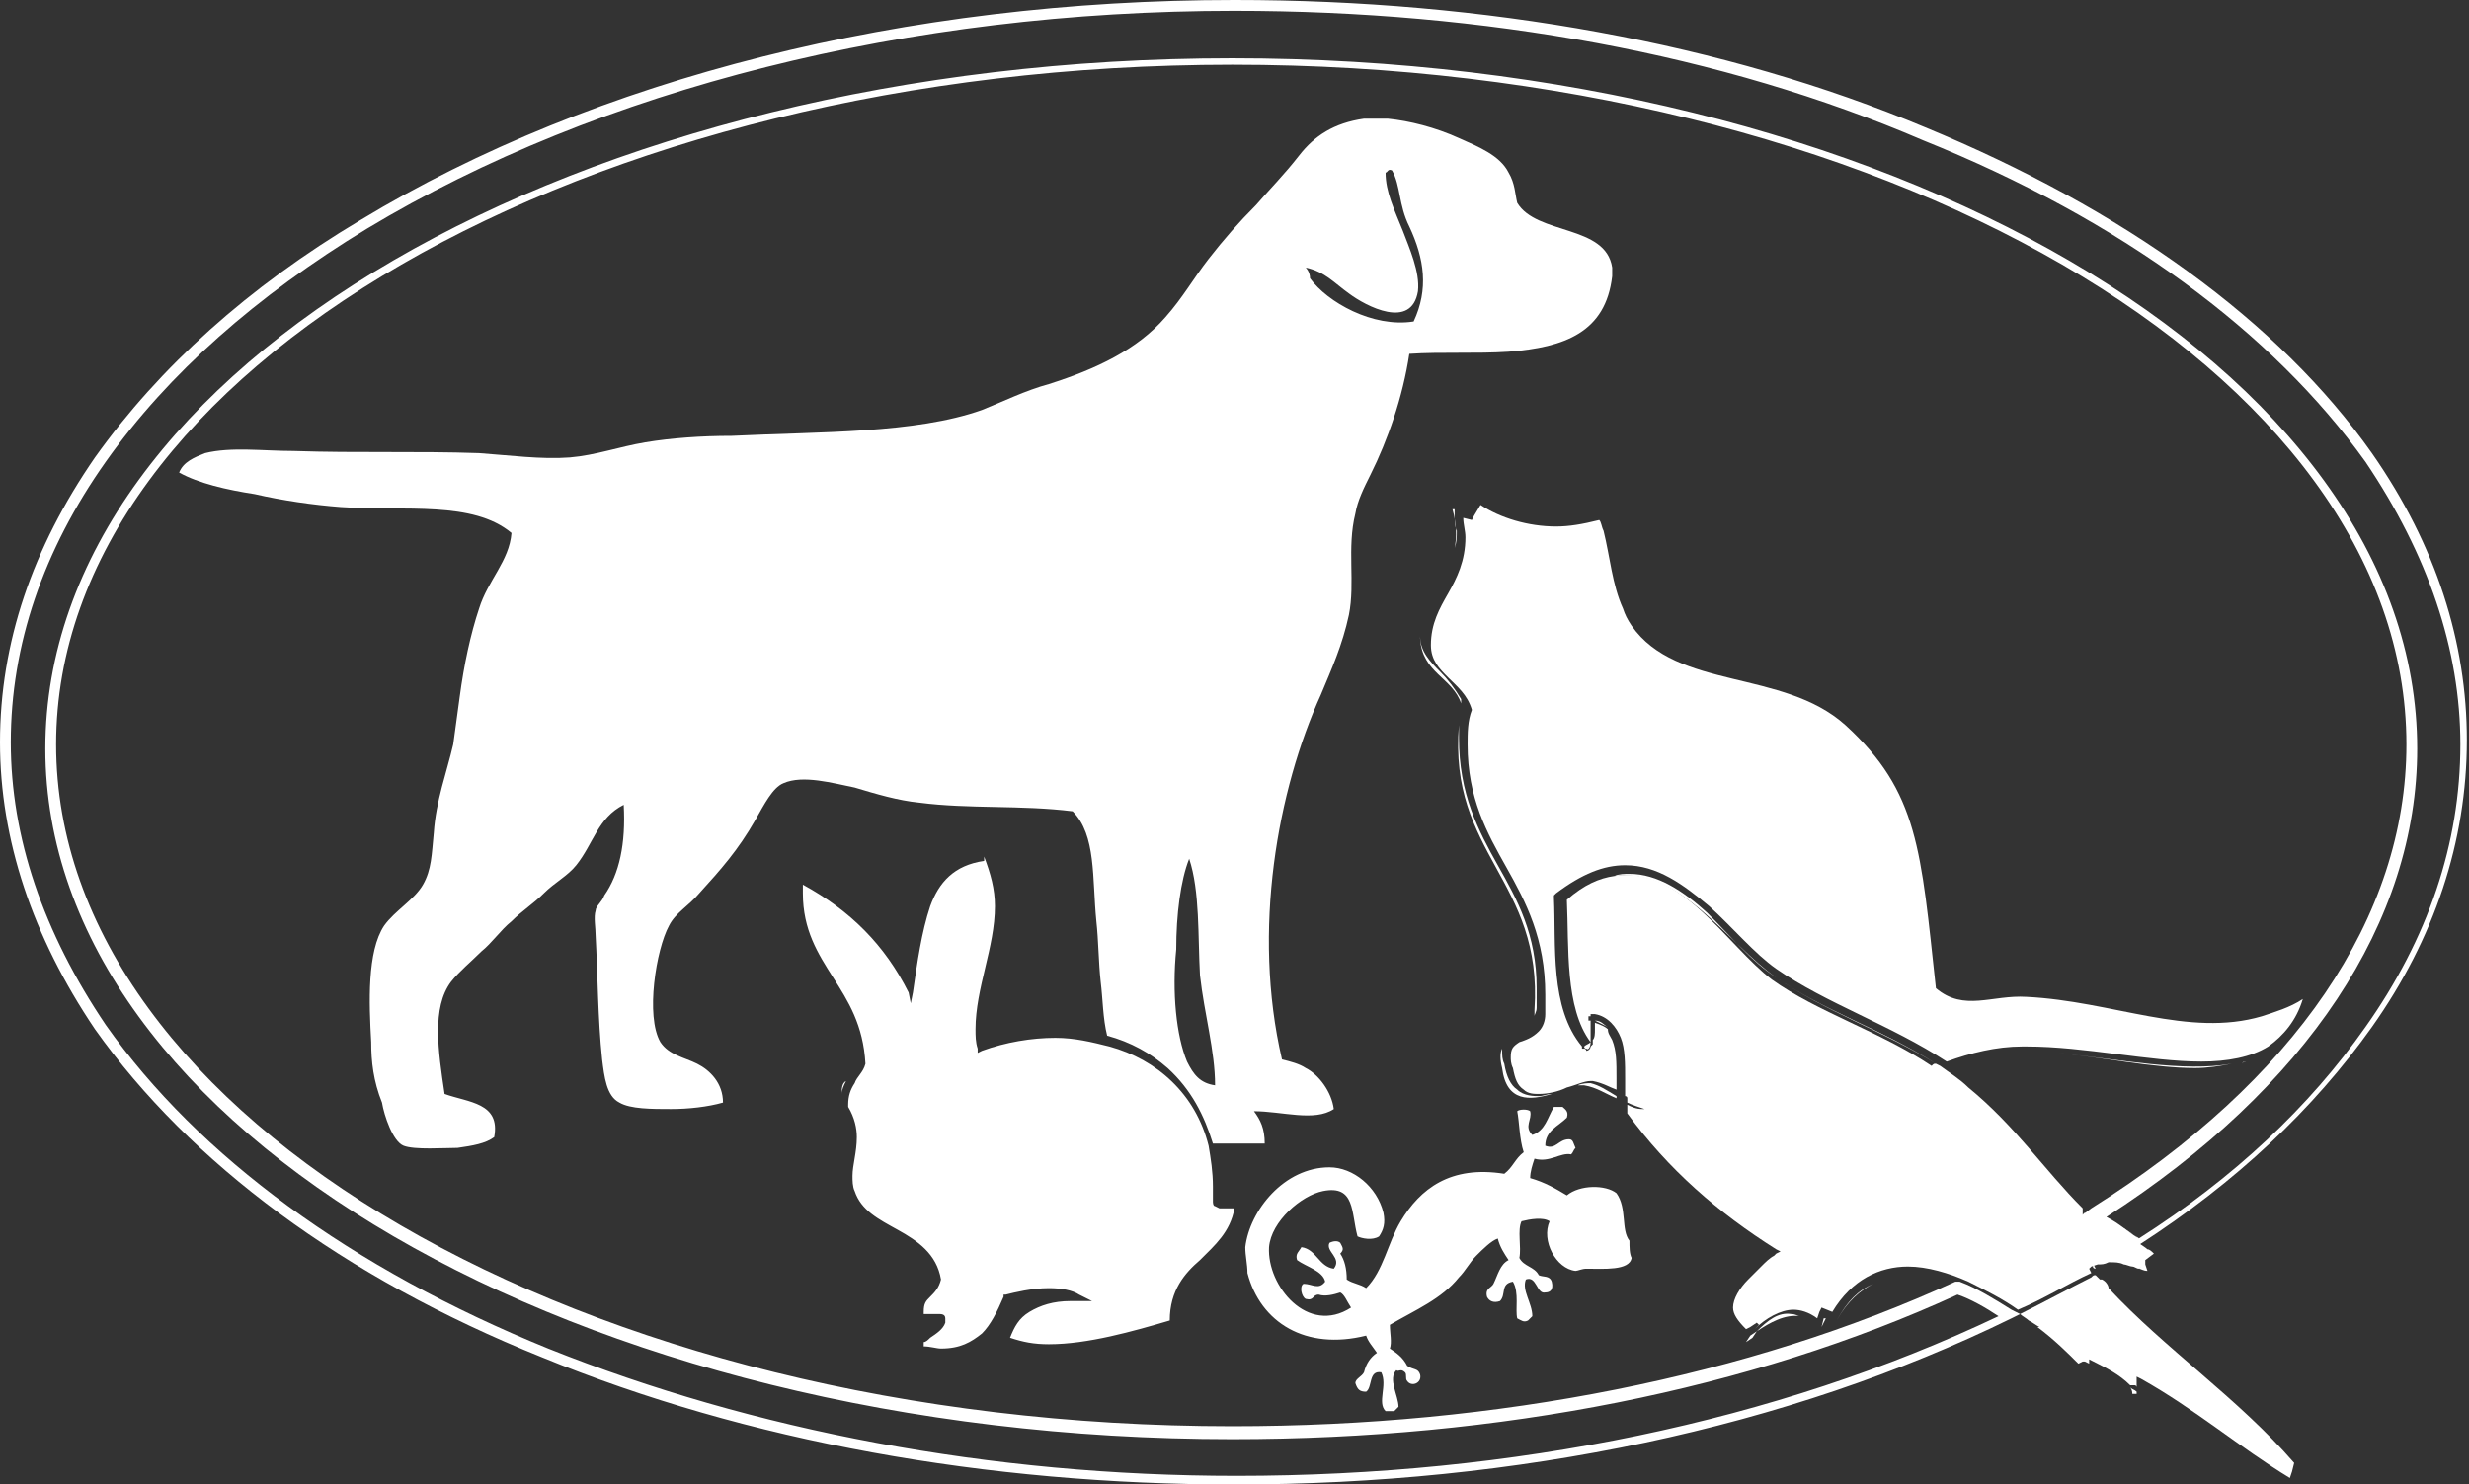 <svg xmlns="http://www.w3.org/2000/svg" xml:space="preserve" id="Layer_1" x="0" y="0" style="enable-background:new 0 0 114.4 68.8" version="1.1" viewBox="0 0 114.4 68.8"><rect x="0" y="0" width="114.4" height="68.8" fill="#333333" stroke="none"/><style>.st0{fill:none}.st1{fill:#fff}</style><path d="M98.9 64.3zM98.9 64.2c0-.1-.1-.1-.1-.2l.1.2zM99.1 64.4c0-.1 0-.1 0 0 0-.1 0-.1 0 0 0-.1 0 0 0 0zM99.4 58.5zM97.7 59.5c2.6 3 6 5.2 8.5 8.2v-.1l-.1-.1c-.3-.4-.7-.8-1-1.1-1.9-1.9-4.1-3.6-6-5.5-.5-.4-.9-.9-1.4-1.4zM99.1 64.4z" class="st0"/><path d="M97.1 56.3c.8.3 1.5.7 2.1 1.2h.1c-.9-.5-1.4-1-2.2-1.2z" class="st1"/><path d="M57.2 68.8c-11.5 0-22.6-2-32.1-5.9-9.2-3.7-16.3-9-20.7-15.2C1.5 43.4 0 38.9 0 34.4c0-4.6 1.5-9 4.4-13.2 3-4.2 7.1-7.9 12.3-11C27.6 3.6 42 0 57.2 0c11.6 0 22.7 2 32 5.9 9.2 3.8 16.4 9 20.7 15.1 3 4.3 4.4 8.8 4.4 13.3 0 4.7-1.5 9.2-4.4 13.3-2.7 3.8-6.3 7.2-10.8 10.1l-.1.2-.1-.1c-.6-.5-1.2-1-1.9-1.3l-.5-.2.4-.3c9.4-5.9 14.6-13.5 14.6-21.5C111.5 17.2 87.1 3 57.1 3S2.6 17.2 2.6 34.5 27 66.1 57.1 66.1c12.3 0 23.9-2.3 33.5-6.7h.2c.8.3 1.6.8 2.4 1.3l.4.2-.4.2c-10.4 5.1-22.9 7.7-36 7.7zm0-68.3C42.1.5 27.8 4.1 17 10.6c-5.1 3.1-9.2 6.7-12.1 10.8C2 25.5.5 29.9.5 34.4c0 4.4 1.5 8.8 4.4 13.1 4.3 6.1 11.4 11.3 20.5 15 9.5 3.8 20.5 5.9 31.9 5.9 12.8 0 25-2.5 35.3-7.4-.6-.4-1.3-.8-1.9-1-9.6 4.4-21.2 6.7-33.6 6.7-30.3 0-55-14.4-55-32 0-17.7 24.7-32 55-32s54.9 14.4 54.9 32c0 8-5.1 15.7-14.4 21.7.6.3 1 .7 1.5 1 4.4-2.8 7.9-6.1 10.5-9.8 2.9-4.1 4.4-8.5 4.4-13.1 0-4.4-1.5-8.8-4.4-13.1-4.3-6-11.3-11.2-20.5-14.9-9.3-4-20.3-6-31.9-6z" class="st1"/><path d="M56.2 53h2.4c0-.7-.2-1.1-.5-1.5 1.3 0 2.8.5 3.7-.1-.1-.8-.7-1.6-1.3-1.9-.3-.2-.7-.3-1.1-.4-1.4-6-.2-12.5 1.8-16.9.5-1.2 1-2.3 1.3-3.7.3-1.5-.1-3.1.3-4.7.1-.6.4-1.2.7-1.8.8-1.6 1.5-3.6 1.8-5.6 1.5-.1 3.1 0 4.6-.1 2.6-.2 4.5-.9 4.8-3.5v-.4c-.3-2-3.5-1.5-4.4-3-.1-.4-.1-.9-.4-1.4-.4-.8-1.4-1.2-2.3-1.6-1.1-.5-2.3-.8-3.3-.9h-1.1c-1.4.2-2.3.8-3 1.7s-1.4 1.6-2 2.3c-.8.8-1.5 1.6-2.2 2.5s-1.2 1.8-2 2.7c-1.3 1.5-3.2 2.4-5.4 3.1-1.1.3-2.1.8-3.1 1.2-3.1 1.1-7.5 1-11.6 1.2-1.4 0-2.8.1-4 .3s-2.3.6-3.5.7c-1.3.1-2.8-.1-4.2-.2-2.9-.1-5.6 0-8.6-.1-1.4 0-2.9-.2-4.1.1-.5.2-1 .4-1.2.9.9.5 2.2.8 3.5 1 1.3.3 2.7.5 4 .6 3 .2 6.1-.3 7.9 1.2-.1 1.3-1.1 2.2-1.5 3.5-.4 1.2-.7 2.6-.9 4.1-.1.7-.2 1.5-.3 2.2-.3 1.3-.8 2.6-.9 4.1-.1 1-.1 1.7-.5 2.4s-1.3 1.2-1.8 1.9c-.8 1.2-.7 3.6-.6 5.4 0 .9.1 1.8.5 2.8.1.6.5 1.8 1 2 .5.2 1.9.1 2.5.1.7-.1 1.3-.2 1.7-.5.3-1.6-1.2-1.6-2.3-2-.3-2-.6-4 .3-5.2.4-.5.9-.9 1.4-1.4.5-.4.9-1 1.4-1.4.5-.5 1-.8 1.5-1.3s1.1-.8 1.5-1.3c.8-1 1-2.2 2.2-2.8.1 1.8-.2 3.2-.9 4.2-.1.3-.4.5-.4.7-.1.3 0 .8 0 1.2.1 1.8.1 3.8.3 5.7.1.8.2 1.7.8 2 .5.3 1.5.3 2.4.3.8 0 1.7-.1 2.4-.3 0-.9-.6-1.5-1.2-1.8-.6-.3-1.3-.4-1.7-1-.7-1.2-.2-4.3.4-5.4.3-.6.9-.9 1.4-1.5 1-1.1 1.8-2 2.6-3.4.4-.7.8-1.5 1.3-1.7.9-.4 2.3 0 3.3.2 1 .3 2 .6 3 .7 2.3.3 4.7.1 7.1.4 1.1 1.1.9 3.1 1.1 5.1.1.9.1 1.9.2 2.8.1.8.1 1.7.3 2.5 1.1.3 2 .8 2.8 1.5 1.1 1 1.7 2.2 2.1 3.5zm4.3-40.6c.9.2 1.3.7 2 1.2.8.6 2.9 1.7 3.2-.1.1-.9-.4-2-.7-2.8-.4-1-.8-1.8-.8-2.7.1 0 .1-.2.3-.1.4.7.3 1.6.8 2.6.7 1.5.9 2.9.2 4.4-1.9.3-4-.9-4.8-2 0-.3-.2-.5-.2-.5zm-6 31.6c0-1.6.2-3.2.6-4.2.5 1.5.4 3.6.5 5.4.2 1.8.7 3.5.7 5.1-.7-.1-1-.5-1.3-1.1-.5-1.2-.7-3.2-.5-5.2zM38.8 51.2z" class="st1"/><path d="M39 50.7c0-.2.1-.4.2-.6-.2.1-.2.4-.2.6z" class="st1"/><path d="m56.5 56-.2-.1c-.1 0-.1-.2-.1-.2V55c0-.7-.1-1.3-.2-1.9-.6-2.4-2.4-4-4.6-4.6-.8-.2-1.6-.4-2.5-.4-1.1 0-2.3.2-3.4.6l-.2.1v-.2c-.1-.3-.1-.6-.1-.9 0-1.9.9-3.8.9-5.7 0-.8-.2-1.5-.5-2.3v.2c-1.4.2-2.1 1-2.5 2.1-.4 1.2-.6 2.6-.8 4l-.1.5-.1-.5c-1.1-2.2-2.7-3.8-4.9-5v.4c0 1.7.7 2.8 1.4 3.9s1.4 2.2 1.5 4c-.1.4-.4.6-.5.9-.2.3-.3.6-.3 1v.1c.3.5.4 1 .4 1.4 0 .7-.2 1.3-.2 1.8 0 .2 0 .5.1.7.3.9 1.1 1.3 2 1.8s1.8 1.1 2 2.3c-.1.4-.3.6-.5.8s-.3.3-.3.7v.1h.7c.1 0 .3 0 .3.2v.2c-.1.3-.4.5-.7.7-.1.1-.2.2-.3.2v.2c.3 0 .6.1.8.1.9 0 1.4-.3 1.9-.7.4-.4.7-1 1-1.7V60h.1c.4-.1 1.2-.3 2-.3.6 0 1.1.1 1.4.3l.6.3h-1c-.8 0-1.4.2-1.9.5s-.7.7-.9 1.2c.6.2 1.1.3 1.8.3 1.8 0 3.9-.6 5.6-1.1 0-1.4.7-2.2 1.4-2.8.7-.7 1.4-1.3 1.6-2.4h-.7zM74.9 55.3c-.5-.4-1.7-.4-2.3.1-.5-.3-1-.6-1.7-.8 0-.3.1-.6.2-.9.7.2 1.2-.3 1.7-.2.1-.1.1-.2.2-.3-.1-.2-.1-.4-.3-.4-.5 0-.6.5-1.1.3 0-.7.6-.9 1-1.3.1-.3-.1-.4-.2-.5H72c-.3.5-.4 1.1-1 1.3-.4-.4 0-.7-.1-1.1-.1-.1-.5-.1-.6 0 .1.5.1 1.3.3 1.9-.4.3-.5.7-.9 1-2.5-.4-3.9.7-4.8 2.2-.6 1-.8 2.3-1.6 3.1-.3-.2-.6-.2-.9-.4 0-.5-.1-.9-.3-1.2.2-.2.1-.3 0-.5-.1-.1-.3-.1-.5 0-.2.4.6.7.2 1.2-.7-.1-.8-.9-1.5-1-.1.2-.3.3-.2.6.4.3 1.2.5 1.3 1-.3.4-.6.1-1 .1-.2.1-.1.6.1.7.4.1.3-.2.6-.2.3.1.7 0 1-.1.2.1.3.4.5.7-2 1.3-3.9-1-3.8-2.8.1-1.2 1.5-2.4 2.5-2.6 1.5-.3 1.3 1 1.6 2.1.2.1.7.2 1 0 .2-.3.3-.6.2-1.1-.3-1.2-1.4-2.1-2.5-2.1-2.1 0-3.7 2-3.9 3.7 0 .4.1.8.1 1.2.6 2.3 2.7 3.6 5.5 2.9.1.3.3.5.5.8-.3.2-.5.5-.6.9-.1.2-.4.3-.4.5.1.3.2.4.5.4.3-.2.1-1 .7-.9.3.6-.2 1.4.2 1.8h.4l.2-.2c0-.5-.5-1.3-.1-1.7.1.1.2-.1.4.1.1.1 0 .3.1.4.2.3.7.1.6-.3-.1-.3-.3-.2-.6-.4-.2-.4-.5-.6-.8-.8.1-.3 0-.7 0-1.1 1.2-.7 2.4-1.2 3.2-2.2.3-.3.5-.7.8-1s.7-.7 1-.8c.1.4.3.7.5 1-.4.2-.5.7-.7 1.1-.1.2-.4.2-.3.6.1.2.3.3.6.2.3-.3 0-.8.6-.9.3.5.1 1.3.2 1.7.2.1.3.2.5.1l.2-.2c0-.6-.5-1.2-.3-1.7.5-.2.5.7.9.6.2 0 .4-.1.3-.5-.1-.3-.4-.2-.6-.3-.2-.4-.7-.4-.9-.8.1-.5-.1-1.3.1-1.7.4-.1 1-.2 1.3 0-.4.9.3 2.2 1.2 2.3.1 0 .3-.1.5-.1.8 0 2 .1 2.1-.5-.1-.2-.1-.5-.1-.8-.4-.5-.1-1.5-.6-2.2zM71.2 46.5v-.7c0-2.5-.9-4.1-1.8-5.7-.9-1.6-1.8-3.3-1.8-5.9v-.6c-.5 6 3.9 7.2 3.5 13.2v.3c0-.1.1-.2.1-.4v-.2zM70.3 50.5c-.3-.2-.5-.6-.6-1.2-.1-.2-.1-.4-.1-.6v-.1c-.1.2-.1.5 0 .9.2 1.6 1.3 1.5 2.3 1.2-.2 0-.4.1-.6.1-.2 0-.7 0-1-.3zM66.7 31.1c-.4-.4-.9-.9-.9-1.6v.1c.1 1.6 1.5 1.8 1.9 3v-.2c-.3-.5-.6-.9-1-1.3zM95.2 48.8h-.7.7zM67.4 23.8v-.2h-.1c.2.7.2 1.3.1 1.8.1-.3.1-.5.1-.8-.1-.2-.1-.6-.1-.8zM73.7 50.2c-.1 0-.4 0-.6.1h.3c.6.1 1 .4 1.5.6v-.1c-.5-.3-.8-.5-1.2-.6z" class="st1"/><path d="M74.7 48.2c-.1-.2-.2-.3-.2-.5-.1-.1-.3-.2-.6-.3v.3c0 .2 0 .4-.1.5v.2l-.1.1c0 .1-.1.2-.2.2 0 0 0-.1-.1-.1h-.1v-.1c-1.5-1.8-1.2-4.7-1.3-6.9v-.1l.1-.1c1.2-.9 2.2-1.3 3.2-1.3 1.5 0 2.7.9 3.9 1.9 1.1 1 2.1 2.2 3.1 2.9 2.3 1.6 5.3 2.6 7.9 4.3 1.1-.4 2.3-.7 3.5-.7h.2c2.7 0 5.7.7 8.1.7 1.2 0 2.3-.2 3.1-.7.7-.5 1.3-1.2 1.6-2.2-.6.4-1.3.6-1.9.8-3.4 1-6.9-.7-10.9-.9-1.6-.1-2.9.7-4.2-.4-.7-6.4-.8-9.1-4.2-12.2-2.9-2.6-7.8-1.6-9.9-4.6-.2-.3-.3-.5-.4-.8-.5-1.1-.6-2.4-.9-3.6-.1-.2-.1-.4-.2-.5-.8.2-1.4.3-2 .3-1.3 0-2.6-.4-3.5-1l-.3.5-.1.2-.4-.1c0 .3.1.6.1.9 0 1.1-.4 1.9-.8 2.6s-.8 1.4-.8 2.4c0 .7.4 1.1.8 1.5s.9.8 1.1 1.5c-.2.5-.2 1.1-.2 1.6 0 2.5.9 4.1 1.8 5.7s1.8 3.3 1.8 5.9V47c0 .3-.1.6-.3.8-.3.3-.6.4-.9.5-.3.2-.4.3-.4.7 0 .1 0 .3.1.5.1.5.2.8.5 1 .2.2.5.2.7.2.4 0 .9-.1 1.3-.3.4-.1.8-.3 1.1-.3h.1c.5.1.8.3 1.1.4V50c0-.8 0-1.3-.2-1.8zM73.8 48.2zM104.1 49.2c-.1 0-.2 0-.2.1 0-.1.2-.1.2-.1z" class="st1"/><path d="M82.3 45.3c-1.1-.7-2.1-1.9-3.2-3-1.1-1-2.3-1.8-3.6-1.8-.2 0-.5 0-.7.1 3.1-.4 5.3 3.2 7.5 4.7 2.1 1.5 4.9 2.4 7.4 4-2.4-1.5-5.3-2.5-7.4-4zM95.4 48.8c2.8.3 5.8.9 8 .5-.5.1-1.1.2-1.7.2-1.9 0-4.3-.5-6.3-.7zM93.4 48.8h.5-.5zM99.1 64.4s0-.1 0 0zM99.1 64.6zM99.4 59v-.2.2zM99.1 58.8c.1 0 .2.1.4.1l-.1-.3c-.1-.1-.2.1-.3.2zM98.8 64.6h.2v-.1c-.1-.1-.2-.1-.3-.2 0 0 .1.1.1.3zM106.3 67.8l-.2.5.2-.5zM96.4 63.5zM97.1 58.8l-.1-.2c-.1.2.1.2.1.2zM97.1 58.8zM84.4 61.5l.2-.4h-.1l-.1.4zM81.4 61.7l-.3.2-.2.3.3-.2.2-.3c.6-.4 1.3-.8 2-.7-.1 0-.2-.1-.4-.1-.6-.1-1.1.3-1.6.8zM86.8 59.5c-.6.3-1.2.8-1.7 1.7.5-.9 1-1.4 1.7-1.7zM73.7 48.3c-.1.1-.2.1-.3.2 0 0 0 .1.1.1.1.1.2-.1.2-.3zM73.9 47.3l.6.3c-.2-.1-.3-.3-.6-.3zM73.8 48.2z" class="st1"/><path d="M97.7 59.7c0-.2 0-.2 0 0 0-.1-.1-.3-.3-.4h-.1l-.2-.2c-.1 0-.1 0-.2.1-1 .5-2.1 1.1-3.3 1.7.1.1.3.2.4.3.2.1.3.2.5.3h-.1c.8.6 1.4 1.2 1.9 1.7l.2-.1h.1l.2.1V63l.2.1c.6.3 1.2.6 1.7 1.1h.2s.1 0 .1.1v-.5l.2.1c2.5 1.4 4.6 3.2 6.9 4.6l.1-.3.1-.4c-2.6-3-6-5.3-8.6-8.1z" class="st1"/><path d="m96.9 59-.1-.2.1-.1.3-.1c.2 0 .3 0 .5-.1.3 0 .5 0 .7.1.1 0 .3.1.4.1s.2.1.3.1c.1-.1.2-.1.3-.2v-.2l.4-.3c-.1-.1-.2-.2-.3-.2-.1-.1-.3-.2-.4-.3-.6-.5-1.3-1-2.2-1.2 0 0-.1-.1-.2-.1l-.1-.1-.1.1V56c-1.8-1.8-3.1-3.8-5.3-5.6-.4-.4-.9-.7-1.3-1l-.2-.1c-.1 0-.1 0-.2.1-2.4-1.6-5.3-2.5-7.4-4-2.1-1.6-4.2-5.3-7.3-4.8-.7.1-1.4.4-2.2 1.1.1 2.2-.1 5 1.1 6.6v-1h-.1v-.2h.1V47h.2c.6.1 1 .6 1.2 1.1s.2 1.2.2 1.9v.8s.1 0 .1.1v.2c.2.1.5.2.8.3h-.1c-.3 0-.5-.1-.7-.2v.4c1.9 2.6 4.2 4.6 6.9 6.3l.2.1-.2.1-.1.1c-.2.1-.4.3-.6.5l-.6.6c-.4.4-.7.9-.7 1.3 0 .3.2.6.6 1l.2-.1.3-.2.1.1-.2.2c.5-.5 1.2-.9 1.8-.9.3 0 .7.1 1.1.4l.1-.3.1-.2.5.2c.9-1.5 2.2-2.1 3.5-2.1.9 0 1.9.3 2.8.7.8.4 1.6.8 2.3 1.3 1.2-.5 2.3-1.2 3.4-1.7z" class="st1"/></svg>